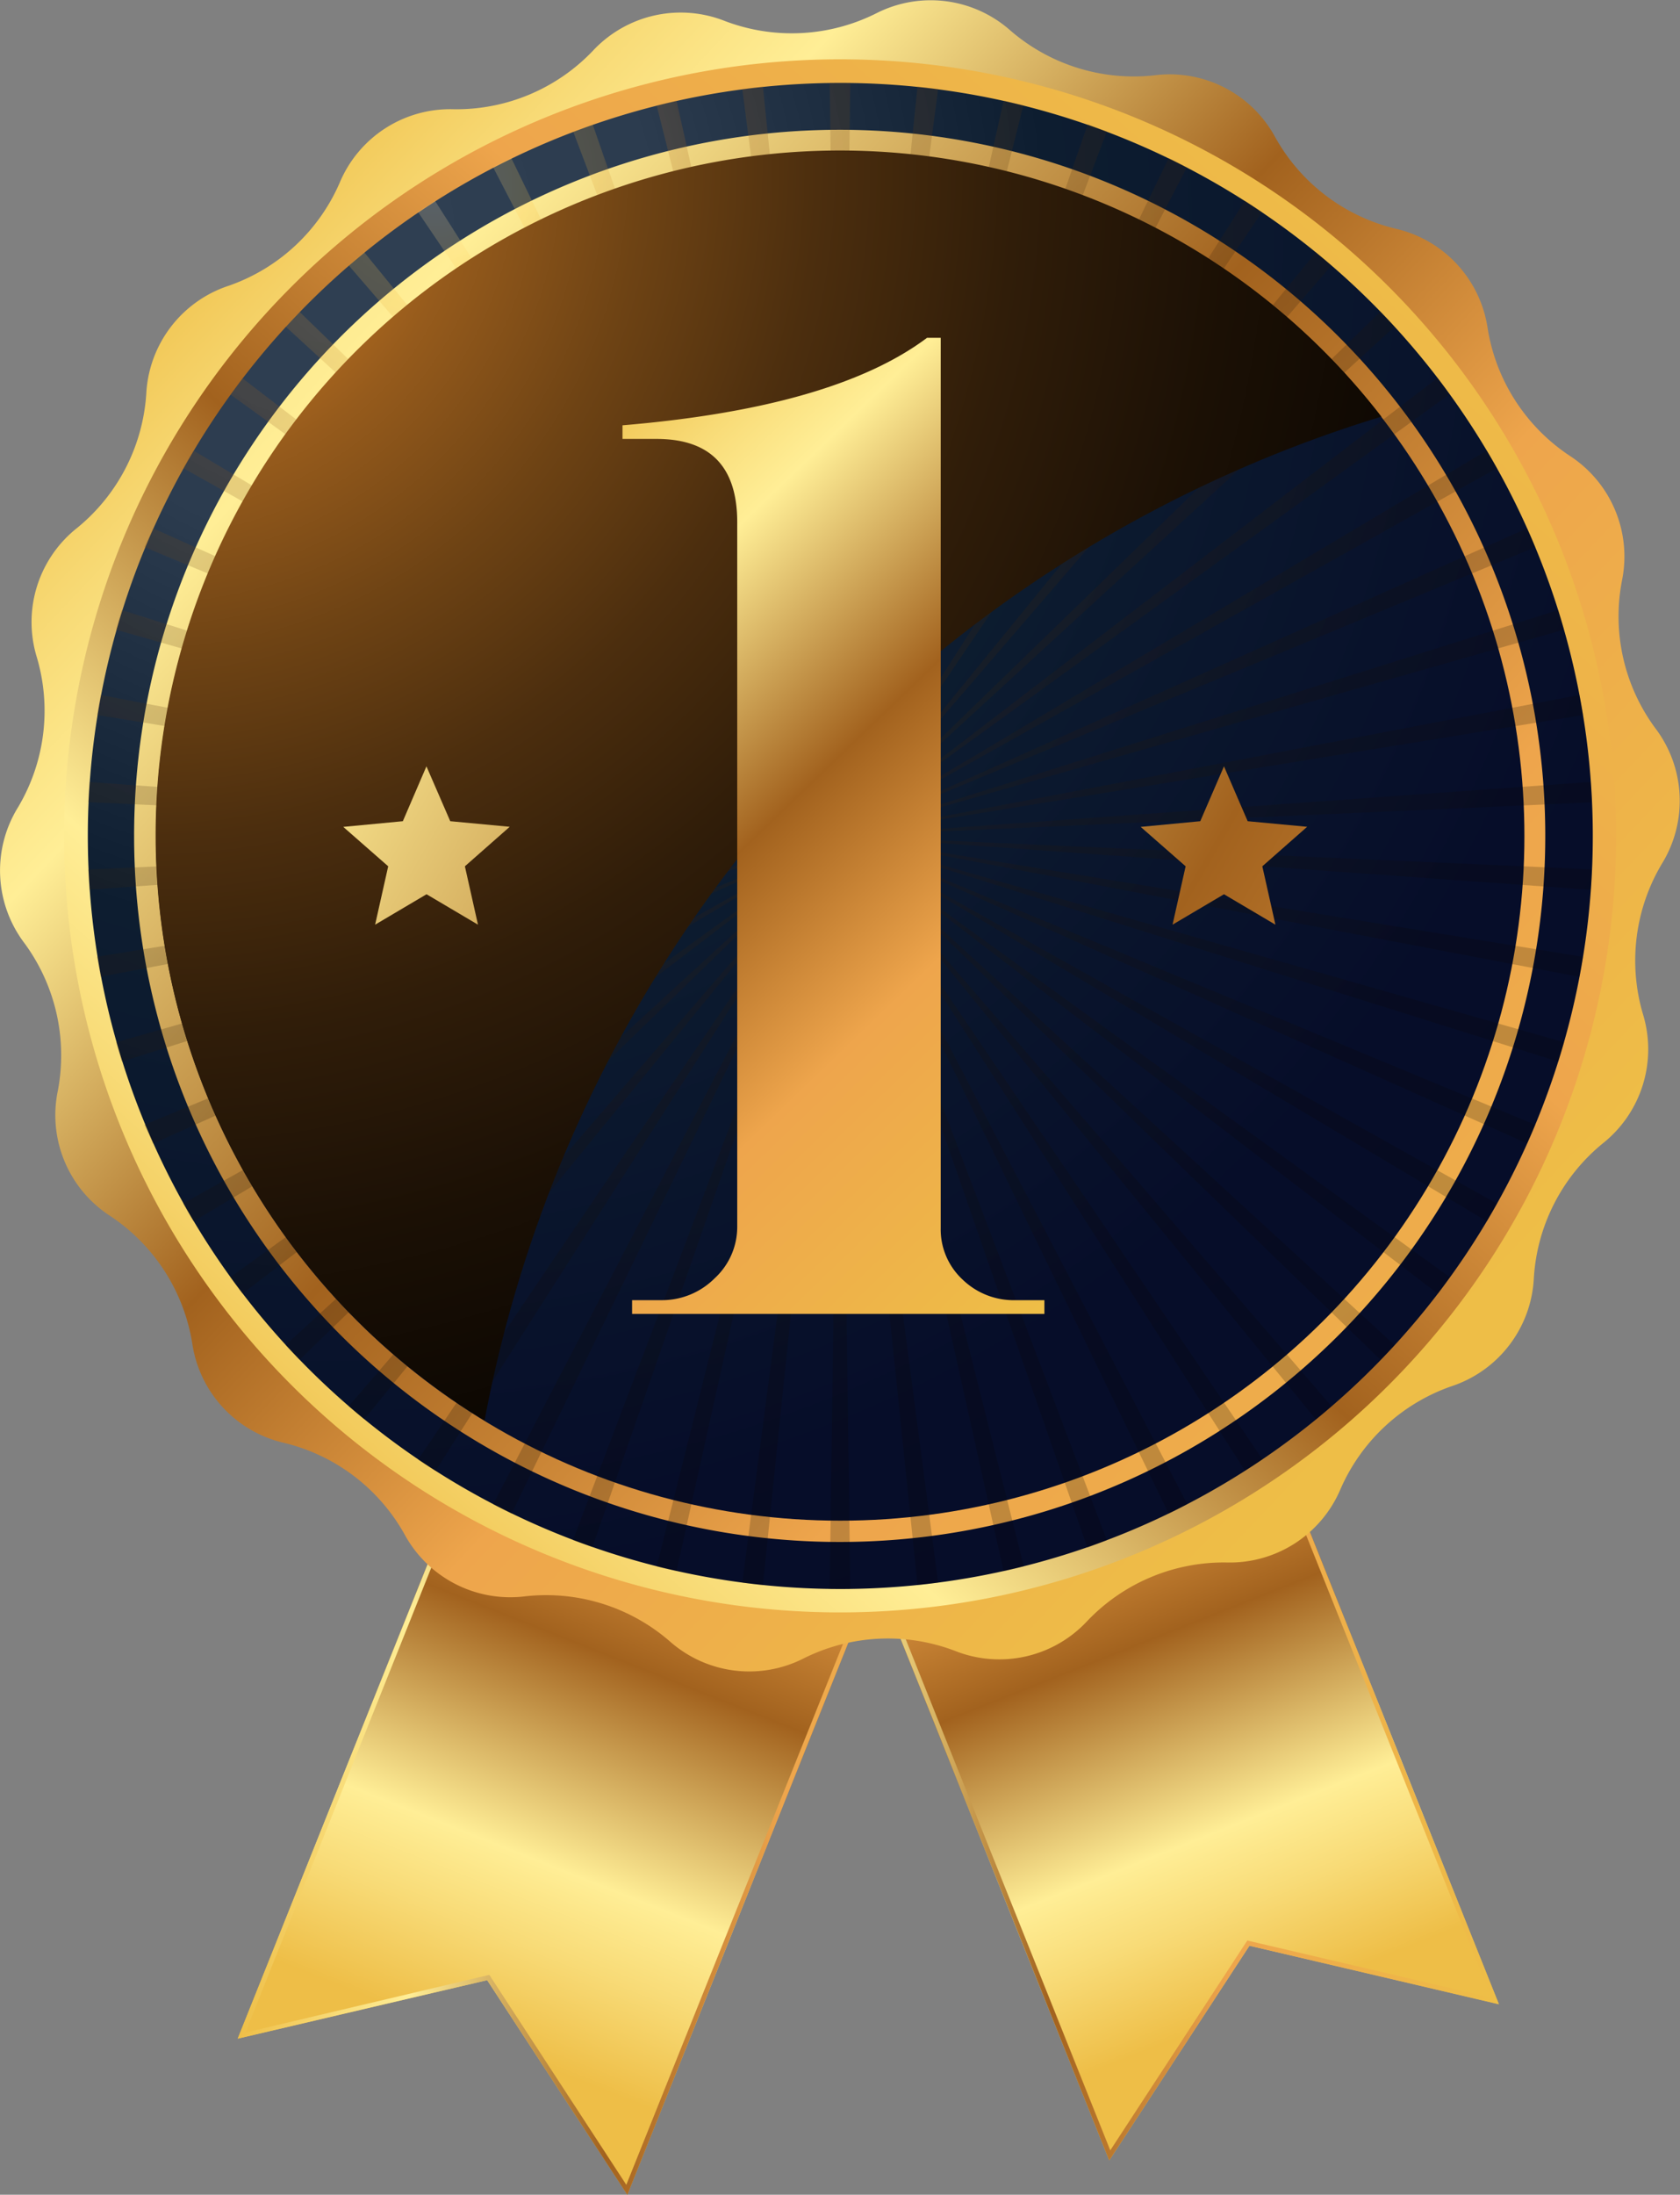 <?xml version="1.0" encoding="UTF-8"?> <svg xmlns="http://www.w3.org/2000/svg" xmlns:xlink="http://www.w3.org/1999/xlink" viewBox="0 0 162.98 212.76"><rect x="0" y="0" width="162.98" height="212.76" fill="#808080" stroke="none"/> <defs> <style>.cls-1{isolation:isolate;}.cls-2{fill:url(#linear-gradient);}.cls-11,.cls-12,.cls-3,.cls-5{mix-blend-mode:screen;}.cls-3{fill:url(#linear-gradient-2);}.cls-4{fill:url(#linear-gradient-3);}.cls-5{fill:url(#linear-gradient-4);}.cls-6{fill:url(#linear-gradient-5);}.cls-7{fill:url(#linear-gradient-6);}.cls-8{fill:url(#radial-gradient);}.cls-9{fill:url(#linear-gradient-7);}.cls-10{fill:url(#radial-gradient-2);}.cls-11{opacity:0.2;fill:url(#radial-gradient-3);}.cls-12{fill:url(#radial-gradient-4);}.cls-13{fill:url(#linear-gradient-8);}.cls-14{fill:url(#linear-gradient-9);}.cls-15{fill:url(#linear-gradient-10);}</style> <linearGradient id="linear-gradient" x1="-1669.16" y1="238.02" x2="-1639.01" y2="161.78" gradientTransform="matrix(-1, 0, 0, 1, -1545.99, -43.96)" gradientUnits="userSpaceOnUse"> <stop offset="0" stop-color="#eebe47"></stop> <stop offset="0.12" stop-color="#f8db77"></stop> <stop offset="0.21" stop-color="#ffee96"></stop> <stop offset="0.45" stop-color="#a2621e"></stop> <stop offset="0.67" stop-color="#eea54c"></stop> <stop offset="1" stop-color="#eebe47"></stop> </linearGradient> <linearGradient id="linear-gradient-2" x1="129.21" y1="194.14" x2="208.4" y2="194.14" gradientTransform="matrix(1, 0, 0, 1, 0, 0)" xlink:href="#linear-gradient"></linearGradient> <linearGradient id="linear-gradient-3" x1="45.3" y1="197.39" x2="77.46" y2="116.08" gradientTransform="matrix(1, 0, 0, 1, 0, 0)" xlink:href="#linear-gradient"></linearGradient> <linearGradient id="linear-gradient-4" x1="86.05" y1="197.47" x2="165.25" y2="197.47" gradientTransform="matrix(1, 0, 0, 1, 0, 0)" xlink:href="#linear-gradient"></linearGradient> <linearGradient id="linear-gradient-5" x1="80.11" y1="64.02" x2="199.69" y2="177.27" gradientTransform="matrix(1, 0, 0, 1, 0, 0)" xlink:href="#linear-gradient"></linearGradient> <linearGradient id="linear-gradient-6" x1="88.82" y1="187.01" x2="199" y2="64.23" gradientTransform="matrix(1, 0, 0, 1, 0, 0)" xlink:href="#linear-gradient"></linearGradient> <radialGradient id="radial-gradient" cx="95.54" cy="65.75" r="132.97" gradientUnits="userSpaceOnUse"> <stop offset="0" stop-color="#304053"></stop> <stop offset="0.23" stop-color="#2c3c4f"></stop> <stop offset="0.52" stop-color="#0d1d30"></stop> <stop offset="1" stop-color="#060d29"></stop> </radialGradient> <linearGradient id="linear-gradient-7" x1="58.84" y1="47.63" x2="235.56" y2="207.26" gradientTransform="matrix(1, 0, 0, 1, 0, 0)" xlink:href="#linear-gradient"></linearGradient> <radialGradient id="radial-gradient-2" cx="99.99" cy="71.14" r="120.88" gradientTransform="translate(264.59 -23.58) rotate(88.09)" xlink:href="#radial-gradient"></radialGradient> <radialGradient id="radial-gradient-3" cx="105.17" cy="61.75" r="179.12" gradientUnits="userSpaceOnUse"> <stop offset="0" stop-color="#fff1d1"></stop> <stop offset="0.05" stop-color="#ffc94c"></stop> <stop offset="0.14" stop-color="#a2621e"></stop> <stop offset="0.16" stop-color="#965b1c"></stop> <stop offset="0.25" stop-color="#6e4314"></stop> <stop offset="0.34" stop-color="#4c2e0e"></stop> <stop offset="0.44" stop-color="#301d09"></stop> <stop offset="0.55" stop-color="#1b1005"></stop> <stop offset="0.66" stop-color="#0c0702"></stop> <stop offset="0.8" stop-color="#030201"></stop> <stop offset="1"></stop> </radialGradient> <radialGradient id="radial-gradient-4" cx="77.08" cy="59.86" r="191.84" xlink:href="#radial-gradient-3"></radialGradient> <linearGradient id="linear-gradient-8" x1="27.06" y1="30.21" x2="228" y2="146.82" gradientTransform="matrix(1, 0, 0, 1, 0, 0)" xlink:href="#linear-gradient"></linearGradient> <linearGradient id="linear-gradient-9" x1="-15.68" y1="50.3" x2="185.18" y2="166.86" gradientTransform="matrix(1, 0, 0, 1, 0, 0)" xlink:href="#linear-gradient"></linearGradient> <linearGradient id="linear-gradient-10" x1="108.69" y1="92.2" x2="174.61" y2="160.77" gradientTransform="matrix(1, 0, 0, 1, 0, 0)" xlink:href="#linear-gradient"></linearGradient> </defs> <g class="cls-1"> <g id="Layer_1" data-name="Layer 1"> <polygon class="cls-2" points="104.01 90.92 66.21 106.06 107.61 209.43 121.21 188.62 145.41 194.29 104.01 90.92"></polygon> <path class="cls-3" d="M166.75,135.47l40.91,102.15-23.36-5.47-.3-.08-.18.27L170.7,252.42,129.79,150.27l37-14.8m.25-.59L129.21,150,170.6,253.39l13.6-20.81,24.2,5.68L167,134.88Z" transform="translate(-62.99 -43.96)"></path> <polygon class="cls-4" points="64.46 94.25 102.25 109.39 60.86 212.76 47.26 191.96 23.06 197.63 64.46 94.25"></polygon> <path class="cls-5" d="M127.7,138.8l37,14.8L123.75,255.76l-13.12-20.09-.17-.26-.31.07L86.79,241,127.7,138.8m-.25-.58L86.05,241.59l24.2-5.67,13.6,20.81,41.4-103.38-37.8-15.13Z" transform="translate(-62.99 -43.96)"></path> <path class="cls-6" d="M211.79,167.88a11.65,11.65,0,0,1-8,10.47,18.3,18.3,0,0,0-10.77,10A11.66,11.66,0,0,1,182,195.43a18.3,18.3,0,0,0-13.53,5.67A11.64,11.64,0,0,1,155.64,204a18.28,18.28,0,0,0-14.65.71,11.64,11.64,0,0,1-13.05-1.66,18.29,18.29,0,0,0-14-4.34,11.67,11.67,0,0,1-11.7-6,18.29,18.29,0,0,0-11.67-8.87,11.63,11.63,0,0,1-8.93-9.66,18.31,18.31,0,0,0-7.94-12.33A11.63,11.63,0,0,1,68.6,149.7a18.35,18.35,0,0,0-3.24-14.31,11.65,11.65,0,0,1-.64-13.14,18.29,18.29,0,0,0,1.85-14.55,11.63,11.63,0,0,1,3.9-12.56,18.32,18.32,0,0,0,6.71-13,11.65,11.65,0,0,1,8-10.48,18.27,18.27,0,0,0,10.77-10A11.62,11.62,0,0,1,107,54.55a18.29,18.29,0,0,0,13.52-5.68A11.64,11.64,0,0,1,133.32,46,18.28,18.28,0,0,0,148,45.25,11.65,11.65,0,0,1,161,46.91a18.31,18.31,0,0,0,14,4.35,11.64,11.64,0,0,1,11.7,6,18.27,18.27,0,0,0,11.68,8.87,11.65,11.65,0,0,1,8.93,9.66,18.29,18.29,0,0,0,7.94,12.34,11.64,11.64,0,0,1,5.09,12.12,18.26,18.26,0,0,0,3.24,14.31,11.63,11.63,0,0,1,.63,13.14,18.32,18.32,0,0,0-1.84,14.55,11.65,11.65,0,0,1-3.9,12.56A18.27,18.27,0,0,0,211.79,167.88Z" transform="translate(-62.99 -43.96)"></path> <path class="cls-7" d="M69.21,125a75.28,75.28,0,1,1,75.27,75.27A75.27,75.27,0,0,1,69.21,125Z" transform="translate(-62.99 -43.96)"></path> <path class="cls-8" d="M217.51,125a73,73,0,1,1-73-73A73,73,0,0,1,217.51,125Z" transform="translate(-62.99 -43.96)"></path> <path class="cls-9" d="M76,125a68.45,68.45,0,1,1,68.44,68.44A68.44,68.44,0,0,1,76,125Z" transform="translate(-62.99 -43.96)"></path> <circle class="cls-10" cx="144.48" cy="124.99" r="66.38" transform="translate(-48.23 221.27) rotate(-88.09)"></circle> <path class="cls-11" d="M98.32,181.56,144.48,125,96.81,180.28C97.31,180.71,97.81,181.14,98.32,181.56Zm-6.27-5.78L144.48,125,90.69,174.36C91.13,174.84,91.59,175.31,92.05,175.78Zm36.57,20.48L144.48,125,126.7,195.82C127.33,196,128,196.12,128.62,196.26Zm-16-5.57L144.48,125l-33.65,64.8C111.42,190.09,112,190.4,112.59,190.69ZM137,197.63l7.5-72.64L135,197.38C135.67,197.46,136.32,197.56,137,197.63Zm-16.54-3.69,24-68.95-25.89,68.28ZM72.75,138.65,144.48,125,72.41,136.71C72.51,137.36,72.63,138,72.75,138.65Zm-1.08-8.44L144.48,125l-72.94,3.25C71.57,128.9,71.62,129.55,71.67,130.21Zm3.13,16.66L144.48,125,74.25,145C74.43,145.6,74.6,146.24,74.8,146.87Zm11.71,22.5,58-44.38L85.33,167.78C85.72,168.32,86.11,168.85,86.51,169.37Zm-4.77-7L144.48,125,80.75,160.63Q81.23,161.5,81.74,162.34Zm-3.92-7.54L144.48,125,77,153C77.28,153.6,77.56,154.2,77.82,154.8ZM144.48,198l1,0-1-73-1,73Zm53.8-23.65L144.48,125l52.44,50.79C197.38,175.31,197.83,174.84,198.28,174.36Zm5.36-6.58L144.48,125l58,44.38C202.86,168.85,203.25,168.32,203.64,167.78ZM211.93,153l-67.45-28,66.66,29.81C211.41,154.2,211.68,153.6,211.93,153Zm-3.72,7.64L144.48,125l62.75,37.35C207.57,161.78,207.89,161.2,208.21,160.63Zm8.35-23.92L144.48,125l71.73,13.66C216.33,138,216.45,137.36,216.56,136.71ZM214.72,145l-70.24-20,69.69,21.88C214.36,146.24,214.54,145.6,214.72,145ZM71.54,121.73,144.48,125l-72.81-5.23C71.62,120.41,71.57,121.07,71.54,121.73Zm98.83,71.54L144.48,125l24,69Zm21.78-13L144.48,125l46.17,56.57C191.16,181.14,191.65,180.71,192.15,180.28ZM154,197.38,144.48,125,152,197.63C152.65,197.56,153.29,197.46,154,197.38Zm8.32-1.56L144.48,125l15.87,71.27C161,196.12,161.63,196,162.27,195.82Zm23.16-10.36-41-60.47,39.29,61.54C184.32,186.17,184.88,185.83,185.43,185.46Zm-7.3,4.33L144.48,125l31.89,65.7C177,190.4,177.55,190.09,178.13,189.79Zm-72.93-3.26L144.48,125l-40.94,60.47C104.08,185.83,104.64,186.17,105.2,186.53ZM190.65,68.41,144.48,125l47.67-55.3C191.65,69.26,191.16,68.83,190.65,68.41Zm-6.88-5L144.48,125l40.94-60.48Zm13.15,10.75L144.48,125l53.8-49.38C197.83,75.13,197.37,74.66,196.92,74.19ZM168.52,56l-24,69L170.37,56.7ZM202.45,80.6l-58,44.39,59.15-42.8C203.25,81.65,202.85,81.12,202.45,80.6ZM176.37,59.28,144.48,125l33.65-64.81C177.55,59.88,177,59.57,176.37,59.28Zm34.77,35.89L144.48,125l67.45-28C211.68,96.37,211.41,95.77,211.14,95.17Zm6.16,24.59L144.48,125l72.94-3.26C217.39,121.07,217.35,120.41,217.3,119.76Zm-1.09-8.43L144.48,125l72.08-11.72C216.45,112.62,216.33,112,216.21,111.33Zm1.21,16.91L144.48,125l72.82,5.22C217.35,129.55,217.4,128.9,217.42,128.24Zm-3.25-25.14L144.48,125l70.23-20C214.54,104.37,214.36,103.73,214.17,103.1ZM160.35,53.71,144.48,125l17.79-70.83Zm46.88,33.92L144.48,125l63.73-35.65C207.89,88.77,207.56,88.19,207.23,87.63ZM103.54,64.51,144.48,125,105.2,63.44ZM85.33,82.19,144.48,125l-58-44.39C86.11,81.12,85.72,81.65,85.33,82.19Zm5.36-6.58L144.48,125,92.05,74.19C91.59,74.66,91.13,75.13,90.69,75.61ZM80.76,89.34,144.48,125,81.74,87.63C81.4,88.19,81.08,88.76,80.76,89.34ZM96.82,69.69,144.48,125,98.32,68.41C97.81,68.83,97.32,69.26,96.82,69.69ZM152,52.35,144.48,125,154,52.59C153.29,52.51,152.65,52.41,152,52.35ZM77,97l67.45,28L77.83,95.17C77.56,95.77,77.29,96.37,77,97Zm-2.78,8,70.23,20L74.8,103.1C74.6,103.73,74.43,104.37,74.25,105Zm-1.84,8.27L144.48,125,72.75,111.33C72.63,112,72.51,112.62,72.41,113.27ZM144.48,52c-.33,0-.65,0-1,0l1,73,1-73Zm-17.78,2.2L144.48,125,128.62,53.71C128,53.86,127.33,54,126.7,54.16ZM135,52.59l9.46,72.4L137,52.35C136.32,52.41,135.67,52.51,135,52.59ZM118.59,56.7,144.48,125l-24-69Zm-7.76,3.48L144.48,125,112.59,59.28C112,59.57,111.42,59.88,110.83,60.18Z" transform="translate(-62.99 -43.96)"></path> <path class="cls-12" d="M144.65,115.73A126.37,126.37,0,0,1,197,84.35a66.38,66.38,0,1,0-87,97.31A126.55,126.55,0,0,1,144.65,115.73Z" transform="translate(-62.99 -43.96)"></path> <polygon class="cls-13" points="123.73 89.64 118.74 86.69 113.75 89.64 115.02 83.98 110.66 80.16 116.44 79.61 118.74 74.29 121.04 79.61 126.81 80.15 122.46 83.98 123.73 89.64"></polygon> <polygon class="cls-14" points="46.37 89.64 41.38 86.69 36.39 89.64 37.66 83.98 33.3 80.16 39.08 79.61 41.37 74.29 43.68 79.61 49.45 80.15 45.1 83.98 46.37 89.64"></polygon> <path class="cls-15" d="M161.52,170h2.79v1.33h-40V170h2.78a7.22,7.22,0,0,0,5.23-2.12,6.76,6.76,0,0,0,2.19-5V94.59q0-8.07-7.82-8.08h-3.31V85.19q20.53-1.72,29.54-8.48h1.33V163a6.63,6.63,0,0,0,2.12,5A7.12,7.12,0,0,0,161.52,170Z" transform="translate(-62.99 -43.96)"></path> </g> </g> </svg> 